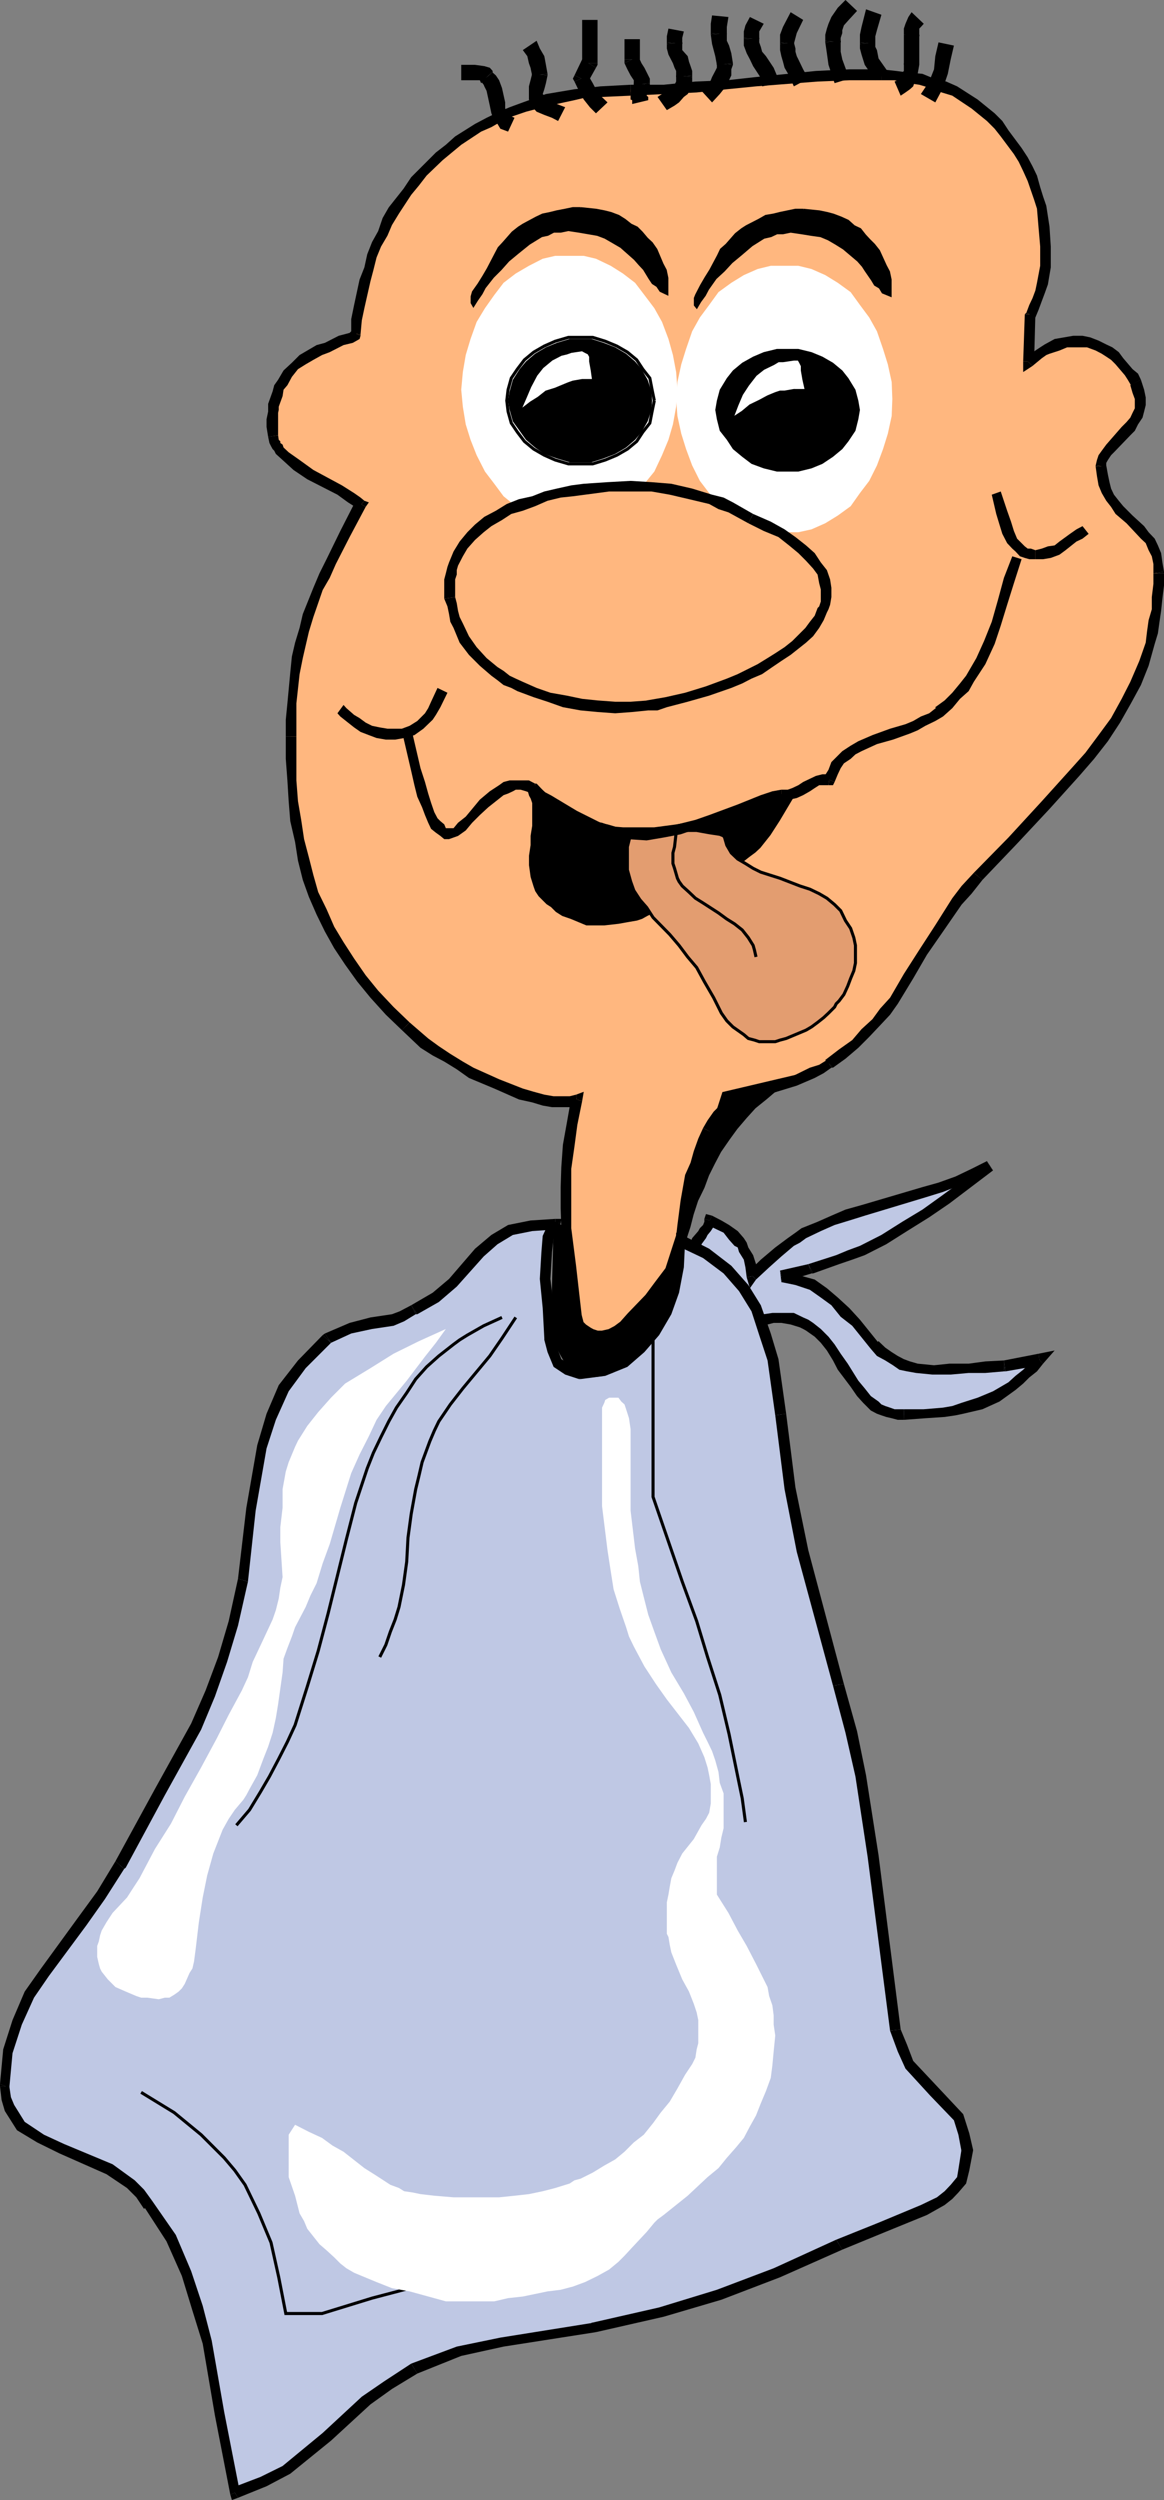 <svg xmlns="http://www.w3.org/2000/svg" width="362.902" height="778.801"><rect width="100%" height="100%" fill="#808080" stroke="none"/><path fill="#bfc8e4" d="m216.8 389 .403-1.398v-1l1.5-1.903.899-1.199.5-.898 1-1v-1.403l2.898 1.403 2.602 1.398 1.898 1.7 1.902 1.902 1 1.5.5.898 1.399 2.402 1 2.899.5 2.898 4-3.797 3.902-3.402 3.797-2.898 2.402-1.403 2.2-1.699 4.3-1.898 4.301-1.903 4.598-1.5 4.8-1.398 18.899-6 5.602-1.5 4.8-1.899 5-2.402 5.301-2.398-13.703 10.3-6.5 4.399-6.2 4.3-7 4.098-6.698 3.301-3.399 1.5-4 1.402-8.703 2.899-8.898 1.898 2.398.703 2.402.7L253 400.3l3.8 2.398 3.403 2.903 3.399 2.898 3.101 3.602 6.2 7.199 1.898 1.398 2.199 1.903 1.902 1.199 2.399 1 1.902 1 2.399.398 5.601.5H296l6-.5 5.203-.398H313l11.3-2.399-1.898 2.399-2.402 2.398-2 1.903-2.398 1.398-5 3.402L305.8 437l-5.5 2-2.899.402-2.902.5-6.5.5-6.2.5-1.898-.5h-1.5l-1.402-.5-1.7-.5-1.398-.402-1-1-2.402-1.898-1.898-2.7-2.399-2.402-3.601-5.2-1.899-3.198-1.5-2.801-1.902-2.399-2.399-2-2.402-1.902-1.2-.898-1.398-.5-2.902-1-3.398-.7h-2.399l-2.402.7-4 1-4.399 1.398-1.902 1-2.898.5-1.2-3.898L223 408l-2.898-5.8-1.399-2.798-1-3.601-.5-2.899-.402-3.902"/><path d="M215.3 388.602v-1.5l.5-1.403 1.903-2.199.5-.898 1-1 .399-1v-.903l2.898.903v1.5l-.898 1.398-1 1.2-.5 1-1.399 1.902v.5l-.5.898-2.902-.398"/><path d="m222 378.7 2.902 1.5 2.399 1.402L230 383.5l1.902 2.2.899 1.402.5 1.5 1.5 2.398.902 2.8.5 3.4-3.402.702-.399-3.101-.5-2.399-1.5-2.402-.402-1.398-1-.5-1.7-1.903-1.698-2.199-2.102-1-2.898-1.398 1.398-2.903"/><path d="m219.602 379.7.5-1.5 1.898.5-1.398 2.902 1.898-1-2.898-.903M233.3 396.2l3.903-3.798 4.5-3.8 3.899-2.903L248 384l1.902-1.398 5-2 4.301-1.903 4.399-1.898 5-1.399 19-5.601 5-1.399 5.3-1.902 5-2.398 4.801-2.403 1.5 2.903-4.8 2.398-5.602 2.402-4.801 1.899-5.5 1.699-18.898 5.7-4.801 1.5-4.598 1.402-4.3 1.898-4.602 2.2-1.899 1.402-1.902 1-3.898 3.3-3.801 3.399-4.098 3.8-2.402-2.402"/><path d="m232.8 397.902 1 3.399 1.903-2.7-2.402-2.402 2.902 1-3.402.703m76.801-33.3L296 374.902l-6.297 4.297-6.902 4.301-6.5 4.102-6.7 3.398-3.898 1.402-4.101 1.399-8.102 2.898-1.5-2.898 8.703-2.801 3.598-1.5 3.8-1.398 6.7-3.403 6.5-4.097 6.3-3.801 6-4.301 14.102-10.3 1.899 2.402"/><path d="m307.703 361.7 1.899 2.902-1.899-2.403 1.5 2.403-1.5-2.903M253 396.7l-1-2.9-8.797 2 .899 3.602L253 396.7"/><path d="M253.5 396.7h.5-1l-1-2.9 1.5 2.9m-9.398-.9 2.398.4 2.402 1 5.098 1.402 3.8 2.699 3.403 2.898 3.598 3.301 3.3 3.602 5.801 7.199-2.402 1.898-5.797-7.199-3.601-2.8-2.899-3.598-3.3-2.403-3.403-2.398-4.5-1.5-2.398-.5-2-.399.5-3.601"/><path d="m243.203 395.8.399 3.602.5-3.601v3.601l-.899-3.601m30.699 21.999 2.098 2 2 1.4 1.902 1.202 1.899 1 1.902.7 2.399.699 5.101.5 4.797-.5h6l5.203-.7 5.797-.3v3.398l-5.797.5H302l-5.598.5h-5.699l-5.101-.5-2.801-.5-2.399-.5-2-1.398-2.402-1.5-2.598-1.399-1.902-2.203 2.402-2.398"/><path d="m271.5 420.2 2.402-2.4v.5zm41.5 3.6.5 3.4 10.8-1.9-.5-3.6-10.8 2.1"/><path d="M313 427.2h.5l-.5-3.4zm0 0"/><path d="m325.203 424.8-1.902 2.4-2.399 1.902L319 431l-2.398 2-5 3.602L306.3 439l-6 1.402-2.399.5-3.402.5-6 .399-6.7.5V439h6.2l6-.5 2.902-.5 2.899-1 5-1.598 4.8-2 4.801-2.8 2.2-2 2.398-1.903 1.902-1.898 1.899-2.399 2.402 2.399"/><path d="m323.8 421.7 5-1-3.597 4.1-2.402-2.398 1.5 2.899-.5-3.602M281.8 442.3h-1.898l-1.902-.5-1.7-.398-1.5-.5-1.398-.5-1.902-1-2.398-2.402-1.899-2.098-2-2.902-4-5.3-1.5-2.9-1.902-3.1-1.899-2.4-1.902-1.898-2.7-1.902-.898-.5-1-.5-2.902-.898-2.898-.5V409h3.898l2.902 1.402 1.598.7 1.5 1 2.402 1.898 2.399 2.402 1.902 2.399 1.899 2.898 2.199 3.102 3.3 5.3 2 2.399 1.899 2.402 2.402 1.7.899.898 1.199.5 1.5.5 1.402.5h2.899v3.3m-38.199-30.198h-2.399l-1.902.5-4.098 1.398-4.3 1.402-2.403.5-2.598.5-.3-3.402 2.398-.398 2-.5 4.3-1.7 3.802-1L240.8 409h2.8v3.102"/><path d="m224 415.402-1-3.3-1.398-3.602-2.899-5.8-1.5-2.9-.902-3.6-1-3.298V389h2.902l.5 3.402.5 3.399.899 2.601 1.5 2.899 2.8 5.699 1.5 3.402 1.2 3.598-3.102 1.402"/><path d="M225.902 416.402h-1.5l-.402-1 3.102-1.402-1.5-1 .3 3.402M215.3 389v-.398l2.903.398Zm0 0"/><path fill="#ffb77f" d="M196.602 27.8h10.3l9.899-.398 9.8-1 9.102-1 18.7-1.902L264.8 23h10l4.601.5 3.801.5 3.899 1 3.601.902 3.797 1 2.902 1.399 6.2 4.101 5.601 4.297 1.899 1.903L313.5 41.5l4.102 5.5L319 49.402l1.402 2.899 1.5 2.898.899 3.602 1 2.898 1 2.903.902 6.398.5 5.8v2.9l-.5 3.1-.902 5.802-.5 2.398-1 2.402-.899 2.598-1 1.902-.5 14.7 2.899-2.403 1.402-1 1.5-.5 3.098-1.398 2.402-.5 2.399-.7H337l2.402.7 2.598.699 2 1.2 1.902 1 1.899 1.402 1.402 1.5 3.2 3.3.699 1.5 1.199 1.899.902 2.601.5 1.899v2l-.5 1.898-.402 1.903-1 1.699-1.399 1.398-1.199 1.903-6.3 6.3-.903 1.399-.5 1.5v4.5l.5 2.398.902 2.403 1.5 1.898.899 2 1.5 1.602 3.601 3.398 3.301 2.902 1.5 1.899 1.399 1.398 1 2.703.898 1.899.5 2.898V186l-.5 3.8-.5 3.4-.398 3.6-1 3.4-1.899 6.202-2.402 6.5-3.098 5.7-3.402 5.597-3.801 5.703-4.098 5.5-4.3 4.797L325.703 251l-10.101 10.8-10.801 11.302-3.598 3.898-2.8 3.8-5.301 8.4-5.102 7.402-4.797 7.699-4.8 7.5-2.403 3.3-3.098 3.399-2.902 3.602-3.297 2.898-4.101 3.3-3.801 2.9-2.899 1.402-2.402 1.699-5.5 2.398-10.797 3.403-5.3 1.398L230 343l-2.7.902-1.698 1.899-2.102 1.699-1.5 2.402-1.398 2.399-1.399 3.398-1.5 3.602-.902 3.3-1 3.899-1.399 7.402-1.699 7.7-.5 7.898-.5 7.7-1.402 14.902-1 6.699-1.399 7-.5 2.8-.5 1.5L206 431l-1 2.902-.5 1-.898 1.7-1.5 1.898-2.102 2.402-2.398 1.399-2 1.5-2.801 1.398-2.899 1-3.601.403-3.399.8-.5-7.5V432.5L181 419.3l-1.398-12.698-2-12.301-.899-11.7-.5-6.3v-6l.5-6.7.5-6.5.899-7.199L180 342.5l-2.398.5-2.102.402-2.898-.402-3.399-.5-2.8-.5-4.102-1.398-7.2-2.903-7.898-3.398-3.902-2.602-3.801-1.898-3.598-2.399L132.5 325l-6.5-5.598-4.797-4.8-4.3-4.801-4.102-5L109 299.5l-3.398-5-2.801-5.3-2.399-5.5-2.699-5.298-1.402-5.3-1.899-5.5-1-5.801-1-6-.902-6.2-.5-6.5-.5-6.699V224.2l.5-5.097 1-9.602.902-4.5 1-4.398.899-4.301 1.5-4.5 2.902-8.2 2.098-4.601 1.902-3.8 4.399-8.9 4.8-9.3-1-1-1.902-1-3.898-2.398L96.8 147.8l-4.398-2.8-3.3-3.2-1.7-1.398-.5-1L86 139v-1l-.5-.5-.5-1.898v-8.403l.5-1 1.203-3.797.2-1.402 1.199-1.7L90 116.403 92 114l2.402-1.898 2.399-1.5 2.402-1.403 2.598-1 4.3-2.097 3.399-1 .902-.5.5-.903.5-3.898.7-4.301L114 87.102l1-3.301 1-4.102 1.402-3.898 1.899-3.301 1.5-3.598 1.902-3.402 4.5-5.7 2-2.898 2.399-3.101L136.8 48.5l3.2-2.398 2.8-2.2 6.5-4.3 3.403-1.403 3.297-2 3.402-1.398 3.801-1.399 7.5-2.203 8.399-1.898 4.3-.5 3.801-.5 9.399-.5"/><path d="M196.602 26.402h10.3l9.899-1 9.8-.402 9.102-1 18.7-1.898 10.398-.5h10V25h-10l-9.899.402-19.199 1.5-9.101.899-9.399 1-20.601 1v-3.399"/><path d="m274.8 21.602 4.602.5 3.801.5 4.399.398 3.601 1.5 3.797.902 3.402 1.5L304.801 31l5.3 4.3 2.399 2.4 1.902 2.902 4.098 5.5L320.402 49l1.5 2.8 1.399 2.9 1 3.6.902 2.9 1 2.902 1 6.5.399 6.199v6.5l-.899 5.3-1 2.801-.902 2.399-1 2.699-1 2.402-2.801-1.5.902-2.402 1-2.098.899-2.402.5-2.398 1-5.301v-6L323.8 71l-.5-6-.899-2.8-2-5.798L319 53.301l-1.398-2.899-1.5-2.402L312 42.5l-1.898-2.398-2.399-2.403-4.8-3.898-6-4-3.301-1L290 27.402l-3.398-1-3.399-.5-4.3-.902H274.8v-3.398"/><path d="M322.8 97.902h-3.3l-.5 14.7h3.402l.399-14.7"/><path d="m320 97.402-.5.5h3.3v1l-2.8-1.5m-.5 14.2 3.3-2.403 1.5-1 1.403-.898 3.098-1.7 2.902-.5 2.899-.5h2.898l2.402.5 2.598 1 2.402 1.2 1.899.898 2 1.5 1.402 1.903 2.899 3.398 1.699 1.402.902 1.899-3.101 1.699-1-1.7-.899-1.398-2.902-3.402-1.399-1.398-1.5-1-1.402-.903-1.898-1-2.7-1h-6.199l-2.402 1-3.098 1-1 .403-1.402 1-2.899 2.398-2.402-2.398"/><path d="M319 112.602v3.3l2.902-1.902-2.402-2.398 2.902 1H319m36.703 5.698 1 3.102.5 2.399v2.398l-.5 2-.5 1.903-1.402 2.097-1 2-1.399 1.403-5.101 5.3-.899.899-1 1.5-.5.898v1.203l-3.3-.402.398-1.7.5-1.5 1-1.398 1.402-1.902 4.801-5.5 1.5-1.5 1.2-1.398.699-1.5.699-1.403v-2.898l-.7-1.899-.699-2.402 3.301-1.7"/><path d="m355.703 118.3-3.3 1.7h.199zM344.902 145l.5 2.8.5 2.4.5 2 .899 1.902 1.5 1.898 1.402 1.7 2.899 2.902 3.601 3.3 1.399 1.899 1.898 2 1 2.101 1 2.399.402 2.898.5 2.903-3.3.5v-2.903l-.5-2.398-1-1.899-.899-2.203-1.5-1.398-1.402-1.5-3.098-3.301-3.402-2.898-1.399-2.2-1.5-1.902-1.402-2.398-1-2.403-.5-2.898-.398-2.899 3.3-.402"/><path d="M341.602 145v.402l3.3-.402v.402l-3.3-.402m21.3 33.602v3.8l-.5 4.098-.402 3.8-.5 3.4-.5 3.6-1 3.302-1.898 6.8-2.399 6-3.101 5.7-3.399 6-3.8 5.8-4.301 5.5-4.602 5.297L327.203 252l-10.101 10.8-10.801 11.302-2.7-2.2 10.801-11 10.399-11.3 9.3-10.301 4.301-4.801 4.098-5.5 3.902-5.3 3.301-6 2.7-5.298 2.8-6.5 2-5.703.399-3.398.5-3.602 1-3.398V186l.5-4.098v-3.3h3.3"/><path d="M362.902 178.102v.5h-3.3zm-56.602 96-3.398 4.3-3.101 3.399-5.801 8.398-5 7.203-4.297 7.399-4.8 7.898-2.403 3.403-3.098 3.3L271 323l-3.398 3.402-4 3.399-3.899 2.8-2.402-2.402 4.3-3.297 4.102-2.902 2.899-3.398L272 317.5l2.402-3.3 3.098-3.4 4.3-7.398 4.802-7.5 5-7.703 5.3-8.398 2.899-3.801 3.8-4.098 2.7 2.2"/><path d="m303.602 271.902 2.699 2.2-2.7-2.2m-44.398 60.7-2.402 1.699-2.801 1.5-5.598 2.398-10.8 3.301-4.801 1.5-2.399 1.402-1.902 1-1.898 1.598-1.7 2-1.402 1.402-1.5 2.399-2.797-1.399 1.399-2.402 1.898-2.7 1.902-1.898 2.2-1.402 2.398-1.5 2.402-1.398 4.801-1.5L247 335.3l5.5-2.7 2.902-.902 2.399-1.5 1.402 2.403"/><path d="M259.703 332.602h-.5l-1.402-2.403h-.5l2.402 2.403M222 352.8l-1.398 3.4-1.399 3.6-1 3.302-1 3.398-1.402 7.902-1 7.2-1.2 7.898-.398 7.7-1.5 14.902-.902 7.199-1 6.898-1 2.903-.399 1.5-1 1.398-1 2.402-.902 1.7-.5 1.398-1.898 2.402-2.2 1.899-2.402 2-2.398 1.398-2.899 1.403-2.8 1L187 448.8l-4.098.199-.5-3.3 3.399-.5 3.601-.5 2.899-.9 2.402-1 1.899-1.398 1.898-2 2.203-1.902 1.399-2.098 1-1 .5-1.402.898-2.398.5-1.5.5-.903.902-2.898 1.5-6.5.899-6.7 1-15.402.5-7.199.902-7.898 1-7.7 1.399-7.902 1.699-3.8 1-3.598 1.402-3.903 1.5-3.297L222 352.8m-2.797-1.398 2.797 1.399-2.797-1.399"/><path d="M181 447.402v-7.5l-.5-6.902-.898-13.7-2-12.3-1.399-12.2L175 382.603l-.2-6.301v-6.5l.2-6.2.5-7 1.203-6.699 1.399-7.902 3.398 1-1.5 7.402-.898 6.7-1 7v18.5l1.5 11.699L181 406.6l1.402 12.2 1.5 13.699.5 7.402v7.5H181"/><path d="M182.902 449H181v-1.598h3.402l-2-1.703.5 3.301M180 343.902l-1.898 1h-6l-2.899-.5-3.3-1-4.102-.902-7.7-3.398-7.898-3.301-3.8-2.7-3.903-2.402-3.598-1.898-3.8-2.399-5.801-5.5 2.402-2.402 5.797 5 3.3 2.402 3.602 2.399 3.899 2.398 3.3 1.903 8 3.597 7.399 2.903 3.402 1 3.301.898 2.899.5h5l2-.5.398 2.902"/><path d="m181.5 343 .5-2.898-2.398.898.398 2.902-1.898-1.902 3.398 1m-56.2-22.098-5-4.8-4.8-5.301-4.098-5-3.8-5.301-3.399-5.098-2.902-5.203-2.598-5.297-2.402-5.5-1.899-5.3-1.5-6L92 262.3l-1.5-6.5-.5-6.2-.398-6.5-.5-6.699v-7h3.3v13.7l.5 6.5 1 5.8.899 6 1.5 5.7 1.402 5.5 1.5 5.3 2.598 5.297 2.402 5.5 2.899 4.801 3.3 5.102L114 303.8l3.902 4.8 4.801 5.098 5 4.801-2.402 2.402m-.001.001 2.403-2.402-2.402 2.402"/><path d="M89.102 229.402V224.2l.5-5.097.898-9.602.5-5 1-4.3 1.402-4.598 1-4.301 3.301-8.2 1.899-4.5 2.199-4.402 4.3-8.797 4.801-9.402 3.098 1.902-5 9.399-4.297 8.398-1.902 4.301-2.2 3.8-2.898 8.4-1.402 4.6-1 4.302-.899 3.898-1 5-1 9.102v10.3h-3.3"/><path d="m111.402 158.602-1-.903-1.902-1.199-3.297-2.398-9.402-4.801-4.301-2.899-3.398-3.101L86 141.402l-.5-1-.5-.5-.5-.902-.5-1-.398-1.898 3.101-.5.2 1.398.5.5v.5l.699.5.3.902 1.598 1.5 3.402 2.399 4.301 3.101 8.899 4.797 3.8 2.403 2 1.398 1.2 1-2.2 2.602"/><path d="m114 157.902 1-1.402-1.398-.5-2.2 2.602-.5-2.602 3.098 1.902m-30.398-21.8-.5-3.102v-2.398l.5-2.403v-2.398L85 121.902l.5-1.902 1.203-1.7 1.7-2.898L91 113l2.402-2.398 2.399-1.403 2.902-1.699 2.598-.7 4.3-2.198 3.399-.903.5-.5 2.902 1.403-.3 1L110 106.8l-2.898.699-4.301 2.2-2.399.902-2.699 1.5-2.402 1.398-2.399 1.5L91 117.402 89.602 120l-1.2 1.402-.3 2-1.2 3.297v1l-.199.903v7l-3.101.5"/><path d="M83.602 136.102v.5-.5l3.101-.5-3.101.5M109.5 103.7v-4.298l.902-4.402 1.7-7.898 1.5-3.801.898-4.102 1.5-3.797L117.902 72l1.399-4.098 1.902-3.3 4.598-5.801 2.402-3.602 7.7-7.699L139 45.102l2.902-2.602 6.2-3.898 3.601-1.903 3.899-1.898 3.3-1.399 4.098-1.5 7.203-2.601 8.899-1.5 3.8-.399 4.301-.5 9.399-.5v3.399l-8.899.398h-4.3l-4.301 1-7.899 1.703L164 34.801l-4.098 1.398-3.402 1.5-3.297 1.903L150 41l-6.2 4.102-2.898 2.398L138 49.902l-5 4.797-2.398 3.102-2.399 2.898-3.8 5.801-2.2 3.602-1.402 3.3-2 3.399-1.399 3.398-1 4-.902 3.403L113.602 96l-.801 3.8-.399 4.4-2.902-.5"/><path d="M112.402 104.602v-.403l-2.902-.5v-.5l2.902 1.403M312 153.102l2 6 1.203 3.398.899 2.902 1 2.399 2.398 2.398.902.703h1l1.399.5v2.797h-1.899l-1.402-.398-1.5-.5-1.398-1.5-1-.899L314 169.2l-1.5-2.898-.898-2.899-1-3.3-1.399-6 2.797-1"/><path d="m322.8 171.402 2-.5 1.903-.703 2.098-.297 1.5-1.203 3.3-2.398 2-1.399 1.899-1 1.902 2.399-1.902 1.5-1.898.898-3.399 2.703-1.902 1.399-2.7 1-2.398.398h-2.402v-2.797M143.8 20.2h4.302l2.898.402 1.703.5.899 1-3.602 3.8-.398-.902H143.8v-4.8"/><path d="m153.602 22.602 1 .898 1 1.5.898 2.402 1 4.5v1.899l.902 1.5v.5l2 .898-2 4.301-2.402-.898-.898-1.5-1-.903-.899-2.398-.5-2.399-1-4.601-.703-1.399-.2-.5-.8-1 3.602-2.8"/><path d="M153.602 22.102v.5l-3.602 2.8v.5l3.602-3.8M174 37.7l-1.898-1-2.399-.9-2.402-1-.899-1-1-1.398 4.301-2.601.5.398V31l1.399.2 2 1.202 2.601 1L174 37.7"/><path d="m165.402 31.902-.5-.902v-4.098l.5-1.902.5-2 4.801.5-.5 2.402-.5 1.899-.5 1.5.5.5v.398l-4.3 1.703"/><path d="M165.402 32.402v-.5l4.301-1.703v-.398l-4.3 2.601m.499-8.902-.5-2.398-.5-1.403-.5-2.199L163 15.602l4.3-2.903 1 2.403 1.403 2.398.5 2.7.5 2.8-4.8.5"/><path d="M170.703 23.5V23l-4.8.5V23l4.8.5M185.8 35.3l-1.898-1.898L182 31l-1.5-2.7-1.398-2.898 4.3-1.902 1.399 2.402 1 1.899 1.402 2 2.2 2.101-3.602 3.399"/><path d="m179.102 23.5 4.3 1.902 2.399-4.3L181.5 18.5l-2.398 5"/><path d="m179.102 25.402-.5-.902.5-1 4.3 1.902V23.5l-4.3 1.902M181.5 6.2h4.8v13.5h-4.8V6.2"/><path d="m185.8 21.102.5-.903v-.5h-4.8V18.5l4.3 2.602m11.302 11.3V31.2l-.5-.199v-1.2l5-1v1l.5.4v1l-5 1.202"/><path d="m196.602 28.8.5-1.398.5-1v-.5l.398-.5 4.602 1.5-.5.899-.5 1v1l-5-1"/><path d="M196.602 29.8v-1l5 1v-1l-5 1m1-3.398V25l-1-1.5-1-1.898-.899-1.903L199 17.5l1 2.2.902 1.402 1.7 3.398v1.402l-5 .5"/><path d="M202.602 26.902v-1l-5 .5.398-1 4.602 1.5M194.703 12.2h4.797v6.3h-4.797v-6.3"/><path d="M194.703 19.7v-1.2h4.797l-.5-1-4.297 2.2M205 30.2l2.902-1.9 1.399-1.398 1-.5.5-1V23.5l5 .5v1.902l-.5 1.899-.899 1.5-1.199.898-1.5 1.703-1.402 1-2.399 1.399L205 30.199"/><path d="M210.8 24v-1.898l-.5-1-.5-1.403L208.403 17l-.5-1.898v-1.403l4.801-.5v2.403l1.7 1.898.398 1.7.5 1.402.5 1.5V23.5l-5 .5"/><path d="M215.8 24v-.5l-5 .5v-.5l5 .5m-7.898-10.8v-1.9l.5-2.398 4.801.899-.5 2v1.898l-4.8-.5"/><path d="M207.902 13.7v-.5l4.801.5v-.5l-4.8.5m10.8 14.6 2.399-2.398.5-.902.398-1 1-1.898.5-1v-1.403l5 .5-.5 1.403V23.5l-1.398 2.902-1 1.399-1.2 1.5L222 31.902l-3.297-3.601"/><path d="m223.5 20.2-.5-2.7-.5-1.898-.5-1.903-.398-2.898 5-.5v2.398l.699 1.5.699 2.403.5 3.097-5 .5"/><path d="M228.5 20.2v-.5l-5 .5v-.5l5 .5m-6.898-9.9V7.403L222 4.801l5.102.5-.5 3.101v2.399l-5-.5"/><path d="M221.602 10.8v-.5l5 .5v-.5l-5 .5m16.5-3.398-1.399 2.399v2.398l-4.8-.398v-2l.5-1.899 1.398-2.601 4.3 2.101"/><path d="M236.703 11.8v1.4l.5 1.402.399 1.5L238.8 17.5l2.402 3.602 1 2.398.5 2.402-5.101 1V25l-.899-1.5-1.902-2.898-1-2.102-1-1.898-.899-2.403v-2l4.801-.398"/><path d="M231.902 11.8v.4l4.801-.4v.4l-4.8-.4M247.5 26.902 246 23.5l-1.398-2.398-.5-1.903-.5-1.699-.399-1.898v-1.903l4.297-.5.5 1.903v1l.402 1.398.5 1 1.5 3.102L252 24.5l-4.5 2.402"/><path d="M243.203 13.2v-2.4l.899-2.398 2.398-4.601 3.902 2.398-2 4.102-.402 1.5-.5 1.898-4.297-.5"/><path d="M243.203 13.7v-.5l4.297.5v-.5l-4.297.5m17 12.202-1.902-5.703-.5-3.597-.5-3.403 4.8-.5v3.403l.5 2.398 2.2 6-4.598 1.402"/><path d="M257.3 12.7v-1.9l.5-1.898.5-1.5.903-2.101 2-2.899L263.602 0l3.601 3.402L264.801 6l-1.7 1.902-.5 1.5v.899l-.5 1.5v1.398l-4.8-.5"/><path d="M257.3 13.2v-.5l4.802.5v-.5l-4.801.5M274.8 4.602l-1.398 4.8-.5 1.899v2.398l-4.8-.5v-2.398l.5-2.399 1.398-5.5 4.8 1.7"/><path d="M272.902 13.2v1.402l.5 1 .5 2.597L277 22.602 272.902 25l-3.3-4.8-1-3.2-.5-1.898v-1.403l4.8-.5"/><path d="M268.102 13.2v.5l4.8-.5v.5l-4.8-.5m10.8 12.202 1-.402.5-.5.399-.5.5-.5v-.898l.5-.5v-2.403l4.8.5-.5 2.801v1.5l-.898.902-.5 1.5-1 .899-1.402 1-1.5 1-1.899-4.399"/><path d="M281.8 20.2v-9.4h4.802v9.4H281.8"/><path d="M286.602 20.2v-1 1H281.8v-.5l4.8.5m-4.8-9.4V8.903l.5-1.5.903-2.101 1-1.5 3.797 3.6-.898 1-.5.5v2.399l-4.801-.5"/><path d="m281.8 10.8 4.802.5v-.5zm5.302 18.5 2.601-3.898 1.5-3.8.399-4.102 1-4.3 4.8 1-1 4.3-.902 4.5-1.5 4.402-2.398 4.5-4.5-2.601m-180 190.301.898 1 2.402 2.097 1.7 1 1.898 1.403 2 1 2.402.5 2.399.398h4.5l2.402-.898 2.399-1.5 2.398-2.403 1-1.597.902-2 2-4.301 3.098 1.5-2.2 4.5-1.398 2.398-1 1.5L132 227l-2.797 2-3.203.902-2.797.5h-2.902l-2.899-.5L115 229l-2.598-1-2-1.398-1.902-1.5-2.398-1.903-.899-1 1.899-2.597"/><path fill="#bfc8e4" d="m173.102 381.102-1 2.398-.899 2.2-.5 2.402V390l-.5 1.902v6.7l1 8.898.399 4.602.5 4.8v1.899l.5 1.898.5 1.903.898 1.5 1.5 1.699 1.703.898 1.899 1h5.699l1.5-.5 2.101-.5 3.399-.898 2.902-1.7 2.899-1.699 2.398-2.601.902-1 1.7-1.399L204.5 415l1.902-3.398 1.5-3.102 1.399-3.398 1-3.301 1.402-7.5.5-3.801v-3.898l4.598 2 3.3 1.898 3.399 2.402 3.602 2.399 2.398 3.101 2.402 2.899 2.399 2.898 1.402 3.801 1.899 3.602 1.199 3.8 1.5 3.899.902 4.101 1.5 8.598.899 8.902 1.5 11.7 1.398 10.8 1.902 9.598 2 9.902L253 492.7l2.402 9.903 6.2 22 4.101 14.699L268.602 553 271 565.7l1.402 12.702L276 603.801l1.5 13.699 1.902 15.102 1 2.398.899 3.2 1 2.402 1.402 2.398 1.899 1.902 2 1.899 4 4.601 3.898 3.797 1.402 1.903 1.899 2.398 1 2.402 1 2.7L302 667v6.2l-.797 2.202-.402 1.399-1 2.398-1.899 2.403L296 683.5l-1 1-1.398.902-2.399 1.5L288 689l-6.2 2.402-6.5 2.399-7.198 2.398-6.5 2.903-10.301 5.097-9.098 3.801-8.902 3.402-8.899 3.297-8.601 3.102-9.399 2.398-10.3 2.403L185.3 725l-7.7 1.5-7.398 1.2-13.703 1.902L150 731l-6.7 1.5-6.898 2.402-3.402 1.399-3.398 1.5-4.301 2.601-4.098 2.399-6.703 5.3-6.5 5.5-5.7 5.301-6 5.297-6.698 5L86 771.102 82.102 773l-4.301 2-4.598 2.102-1.402-6.903-1.399-6.5-2-11.5-1.902-11.797-1.898-10.8-1.399-5.5L62 718.8l-2-5.5-1.898-5.3-2.399-5.3-2.402-5.5-1.399-2.4-2.199-2.898-3.3-5.5-1-1.902L44 683l-1.5-1.398-1.398-1-3.399-2.403-3.601-2.398-3.301-1.602-3.899-2-7.402-2.797-3.398-1.5L12.8 666l-3.2-1.398-2.8-2.7-1-.902-1-1.5-1.899-2.898-.5-1.403L2 653.801v-2l-.5-1.899.5-5.5.402-2.902v-2.398l1.5-4.5 1.399-4.801 1.5-3.899 2.402-4.101L11.602 618l2.601-3.8 5.797-8 6-7.9 2.8-3.8 2.903-4.3 2.899-4.598 3.101-4.801 12.5-22.602L53.301 553l2.402-5.098L61 537.801 65.602 528l1.898-5.5 1.902-5.3 1.899-5.798 1.5-6 1.402-6.203 1.7-7L77.3 481l1-10.8 1.402-9.9 1-4.8.899-4.8 1.5-5 1.398-4.298L86.703 437l1.7-4 3.097-4.398 2.902-3.801 3.801-4.102 4.598-3.797 1.402-1 1.399-.902 3.398-1.5 3.102-.5 3.398-.898 3.3-.5 3.403-.5 3.598-.903 3.8-2.199 3.399-1.898 2.902-1.903 3.098-2.398 2.402-2.399L150 390l2.203-1.898 2.399-1.5 1.898-1.903 2.902-1.199 2.899-1.398 3.101-.5 3.801-.5h3.899"/><path d="m174.8 381.102-2.198 4.597-.5 4.301-.5 8.402 1 8.598.5 9.902h-3.399l-.5-9.402-.902-9.098.5-8.402.402-5 2-4.398 3.598.5m-1.699 35.8L174 420.7l1 2.703 3.102 1.899 2.898.898-.5 3.403-4.297-1.403-3.601-2.398-1.899-4.602-1-3.797 3.399-.5m-3.399-.001v.5l3.399-.5zM181 426.2l7.402-.9 5.301-2.698 4.797-3.801 4.602-5.301 3.3-6 2.399-6.2 1.5-7.5.5-7.198h2.8l-.398 8.199-1.5 7.898-2.402 6.703-3.801 6.5-4.598 5.297-5.3 4.602-6.899 2.8-7.703 1V426.2"/><path d="M180.5 429.602h.5v-3.403zM213.203 385l7.899 4 6.898 5.3 5.3 6 3.903 6.302 3.098 8.8 2.402 8 2.399 17-3.399.5-2.402-17.101-2.598-7.899-2.402-7.402-3.899-6.3-4.8-5.5-6.399-4.798-8-3.8 2-3.102"/><path d="M210.8 386.602V384l2.403 1-2 3.102 2.399-1.5H210.8m34.302 53.8 2.898 23 4 19.5 11.102 41.7-3.399.5-11.3-41.7-3.801-19.5-2.899-23 3.399-.5m0 0-3.399.5 3.399-.5"/><path d="m263.102 524.602 4.101 14.699L270 553l3.902 24.902 6.899 54.297-3.301.403-7-54.2-3.797-25-3.101-13.601-3.899-14.7 3.399-.5m0 .001-3.399.5 3.399-.5"/><path d="m280.8 632.2 2 4.8 1.903 5 7.899 8.402 7.699 8.2 1.902 6 1.2 5.199-3.602.5-1-5.301-1.399-4.5-7.402-7.7-7.7-8.398-2.398-5.3-2.402-6.5 3.3-.403m-3.3.403 3.3-.403-3.3.403"/><path d="m303.402 669.8-1.199 6.302-1 4.097-2.402 2.801-1.899 2-2.402 1.902L289 690l-13 5.3-13.398 5.5-1.899-3.1 13.2-5.298 13.199-5.5 5-2.402 2.398-1.898 1.902-2 2-2.403.399-2.398 1-6.399 3.601.399"/><path d="m303.402 669.8-3.601-.398v.899zm-40.8 31-19.399 8.602-18.3 7-18 5.297L185.8 726.5l-1.399-2.898L205.5 718.8l18-5.5 17.703-6.7 19.5-8.902 1.899 3.102m-1.899-3.1 1.899 3.1-1.899-3.1"/><path d="M185.8 726.5 157 731l-13.2 2.902-13.698 5.5-1.899-3.101 14.2-5.301L156 728.2l28.8-4.598 1 2.898"/><path d="m185.8 726.5-1-2.898h-.398zm-55.698 12.902-7.899 4.797L115.5 749l-12.297 11.3L90.5 770.603l-7.398 3.898-8.899 3.602L72.301 775l8.902-3.398 6.899-3.403 12.5-10.297 12.199-11.3 7-4.801 8.402-5.5 1.899 3.101"/><path d="m128.203 736.3 1.899 3.102-1.899-3.101M71.8 777.102l-4.8-24.7-3.797-22.3L60 719.8 56.703 709l-4.8-10.8-7-10.798 2.398-2 7.5 10.797 4.8 11.301 3.602 10.8L66 729.103l3.902 22.3 4.801 24.5-2.902 1.2"/><path d="m74.203 778.102-1.902.699-.5-1.7 2.902-1.199-2.402-.902 1.902 3.102m-29.301-90L42.5 684.5l-2.898-2.898-6.399-4.301-14.703-6.5-6.898-3.399-6.301-3.8-3.801-6-1-3.403-.5-4.297h2.902l.5 3.399 1 2.398L7.703 661l6 4L20 667.902l15.102 6.297 6.898 5 2.902 2.903 2.399 3.3-2.399 2.7"/><path d="m47.3 685.402-2.398 2.7v-.7zM0 649.2l1-10.798 2.902-9.101 3.801-8.899 5.098-7.203 11.5-15.797 6-8.203L36 579.801l2.703 2.398-6 9.403-5.8 8.199-11.7 15.8-4.601 6.7-3.801 8.398-2.899 8.903-1 10.8L0 649.2"/><path d="M0 649.902v-.703l2.902 1.203v-.5H0M36 579.8l12.3-22.5 11.302-20.398 4.5-10.3L68 516.199 71.3 505l2.903-13.2 3.098.9-3.098 13.702-3.402 11.297L67 528.5l-4.297 10.3-11.3 20.4-12.2 22.6-3.203-2m2.703 2.4.5-.4-3.203-2zm0 0"/><path d="m74.203 491.8 2.598-22.1 3.402-19.5 2.899-9.798 3.8-8.902 6-7.7 7.7-7.898 2.601 2.399-7.902 7.898L90 433.402l-4 8.899-2.898 8.898-3.399 19.403-2.402 22.097-3.098-.898"/><path d="m77.3 492.7-3.097-.9 3.098.9m23.999-77.298 7.7-3.3 6.5-1.7 6.703-1 2.399-.902 3.601-1.898 1.399 2.8-3.602 2.2-3.297 1.398-6.703 1-6.5 1.402-6.297 2.899-1.902-2.899"/><path d="m100.602 415.902.699-.5 1.902 2.899zm27.601-9.3 6.7-3.903 5.097-4.297 8.102-9.402 5.101-4.3 5.2-3.098 7-1.403 7.699-.5V383l-7.2.5-6 1.2-4.8 2.902-4.301 3.8-8.399 9.399-5.601 4.8-6.7 3.801-1.898-2.8"/><path d="M129.602 409.402h.5l-1.899-2.8zm43.5-29.702H175l-.2 1.402-3.597-.5 1.899 2.398v-3.3"/><path fill="none" stroke="#000" stroke-miterlimit="10" stroke-width=".952" d="M156.5 410.402 150.8 413l-5.097 2.902-2.402 1.5-1.899 1.399-4.601 3.601-3.801 3.399-3.398 3.8-2.801 4.301-3.2 4.598-2.398 4.3-2.402 4.802-2.399 5-1.902 4.8-3.598 10.797L108 479.5l-5.7 23.102-3.097 11.699-3.402 11.101-3.801 12-2.398 5.2-2.7 5.3-2.902 5.5-2.797 4.797-3.402 5.602-4.098 4.8m129.899-151.699v49.399l9.101 26.398 4.5 12.301 3.399 11.2 3.8 11.8 2.899 12.2L230 553.401l1.402 6.797 1 7.403"/><path fill="none" stroke="#000" stroke-miterlimit="10" stroke-width=".952" d="m160.8 410.402-4.3 6.5-3.797 5.5-8.402 10.098-3.899 5-3.601 5.3-1.399 2.9L134 449l-2.398 6.5-1 4.3-1 4.102-1.399 7.7-1 7.398-.402 7.5-1 7.2-1.399 6.902-1.199 3.898-1.5 3.8-1.402 4.102-1.899 3.797"/><path stroke="#000" stroke-miterlimit="10" stroke-width=".952" d="m207.902 395.3-3.402 4.5-2.898 3.9-5.5 5.702-2.399 2.7-1.902 1.398-1.899 1-2.199.5h-1.402l-1.5-.5-.899-.5-1.5-1-.902-.898-.5-1.903-1.398-3.597-1-4.403-1-4.297-.899-8.902-.5-3.3L175 383v-.898l-1-.5-.398-.5h-.5l-1 36.699 1 1 .898 1 1 1.898 1.203 2.102 1 2 2.399 2.398.398.403h4.402l3.301-.403 3.098-1 2.402-1.398 2.399-2 2.398-2.102 2-1.898 1.602-2.399 2-2.902 1.398-2.898 2.402-7 2.399-6.7 2.402-7.902 2.598-7.898 1-3.903 1.402-4.297 2-4.101 1.399-3.801 1.898-3.8 1.902-3.598 2.7-3.903 2.398-3.297 2.902-3.402 2.801-3.098 3.598-2.902 3.402-2.898 4.297-2.403 4.602-2.097-25.5 6-17.7 54.699"/><path fill="none" stroke="#000" stroke-miterlimit="10" stroke-width=".952" d="m44 651.8 10.3 6.302L62.704 665l7.2 7.2 3.3 3.902 3.2 4.5 4.3 8.898 3.797 9.102 2.402 10.8 2.2 11.297h11.3L116 715.902l15.602-4.101"/><path fill="#fff" d="m211.203 121.402-.402-5.5-1-5.3-1.399-5-2-5.301L204 96l-3.098-4.098-2.902-3.8-3.797-2.903-3.8-2.398-4.602-2.2L182 79.7h-8.898l-3.899.903-4.3 2.199-4.102 2.398L157 88.102l-2.898 3.8L151.203 96l-2.601 4.3-1.899 5.302-1.5 5-.902 5.3-.5 5.5.5 5.297.902 5.5 1.5 4.801 1.899 4.8 2.601 5.102 2.899 3.797 2.898 3.903 3.8 3.097 4.102 2.403 4.301 1.898 3.899 1H182l3.8-1 4.602-1.898 3.801-2.403 3.797-3.097 2.902-3.903 3.098-3.797 2.402-5.101 2-4.801 1.399-4.8 1-5.5.402-5.298"/><path fill="#fff" d="M278.203 124.3 278 119l-1.2-5.5-1.5-4.8-1.898-5.5L271 98.901 268.102 95l-2.899-4-4-2.898-3.902-2.403L253 83.801l-4.098-1h-8.601l-4.098 1-4.3 1.898L228 88.102 224 91l-2.898 4-2.899 3.902-2.402 4.297-1.899 5.5-1.5 4.801-1.199 5.5-.402 5.3.402 5.302 1.2 5.5 1.5 4.8L215.8 145l2.402 4.8 2.899 3.802 2.898 4.097 4 2.903 3.902 2.398 4.301 1.902 4.098.899h8.601l4.098-.899 4.3-1.902 3.903-2.398 4-2.903 2.899-4.097L271 149.8l2.402-4.801 1.899-5.098 1.5-4.8 1.199-5.5.203-5.301"/><path fill="#ffb77f" d="m234.3 161.5-6.3-3.598-3.598-1.402-2.8-1-6.301-1.898-6-1-6.2-.903h-13.199l-7.5.5-4.3.903-4.102.5-3.797 1-3.8 1.398-4.102 1-3.399 1.602-3.3 2-3.399 1.898-2.902 2.402-2.598 1.899-1.902 3.101-2 2.899-1.399 2.898-.5 1.403-.5 1.5V186l.5 2.402 1 4.797.899 2.203 2 3.797 2.8 3.403 3.2 3.3 3.3 3.098 1.899 1.5 2 1.402 1.902 1 2.399.899 4.5 2 4.402 1.398 5 1.403 5.297.5 4.8 1.199h10.302l5.5-.7 2.898-.5 2.902-.5 6.5-1.402 6.2-1.898 6.699-2.399 3.101-1.5 3.399-1.402 2.902-1.398 3.098-2.2 2.902-1.902 2.899-1.5 2.398-1.898 1.902-1.903 2.598-2.398 1.5-1.899 1.402-2.703 1-1.898.399-.899.5-1.5.5-2.402v-1.898l-.5-2.602-.899-2.398-1.5-2.403-1.902-2.398-2.598-2.399L247 168.7l-3.398-2.398-4.301-2.399-5-2.402"/><path d="m233.3 163-6.198-3.398-3.102-1-2.898-1.602-6.301-1.5-6-1.398-5.7-1h-13.199l-7.5 1-.402-3.403 7.402-.5 7.2-.398 6.5.398 6.199.5 6.5 1.5 6.199 1.903 3.602.898 2.898 1.5 6.3 3.602-1.5 2.898m-50.898-8.898-3.8.5-3.801.398-4.098 1-3.902 1.7-3.801 1.402-3.598 1L156.5 162l-3.297 1.902-2.402 1.899-2.7 2.398-2.398 2.703-1.402 2.399-1.5 2.898-.399 1.403V179l-.5 1.5v5.5l-3.402.5v-6l.5-1.898.5-2 .5-1.403 1.402-3.398 1.899-3.102 2.402-2.898 2.399-2.399L151 161l3.602-1.898L158 157l3.8-1.5 4.102-.898 3.801-1.5 3.899-.903 4.5-1 3.898-.5.402 3.403"/><path d="m182 150.7.402 3.402-.402-3.403M141.902 186l.5 1.902.399 2.399.5 1.898 1 2 1.902 4 2.399 3.403 3.101 3.398 3.399 2.8L157 209l1.902 1.5 1.899.902 2.199 1 4.3 1.899 4.302 1.5 5.101.898 4.797 1 4.8.5 5.5.403h4.802l5.5-.403v3.102l-5 .5-5.301.398-5.5-.398-5.301-.5-5.5-1-4.797-1.7-4.3-1.402-5.102-1.898-1.899-1-2.402-.899-1.898-1.5-1.899-1.402-3.601-3.098-3.399-3.402-2.902-3.8-1.899-4.598-1-1.903-.402-2.398-.5-2.399-1-2.402 3.402-.5m-3.402.5 3.402-.5-3.402.5"/><path d="m201.602 218.2 2.898-.5 2.902-.5 6.2-1.4 6.5-2 6.5-2.398L230 210l2.8-1.398 3.403-1.7 3.098-1.902 2.402-1.5 2.899-1.898 2.398-1.903 1.902-1.898 2.2-2.2 1.398-1.902 1.5-1.898.902-2.399.5-.5.5-1.5v-3.8l-.5-1.903-.5-2.699-1.402-1.898-2.2-2.403-2.398-2.398-2.902-2.399-3.297-2.601-4.601-1.899L233.3 163l1.5-2.898 5.5 2.398 4.3 2.402 3.399 2.399 3.3 2.601 2.7 2.399 1.902 2.898 1.899 2.403 1 2.898.402 2.602V186l-.402 2.402-.5 1.399-.5 1-1 2.398-1.399 2.403-1.902 2.597-2.2 2-2.398 1.903L246.5 204l-2.898 1.902-2.801 1.899-3.2 2.199-3.3 1.402-2.899 1.5-3.402 1.399-6.898 2.398-6.7 1.903-6.5 1.699-2.902 1h-2.898l-.5-3.102"/><path d="m202.102 221.3-.5-3.1h.5zm32.698-61.198L233.3 163l1.5-2.898M203.3 124.8l-.198-2.898-1.2-3.601L200 115l-2-2.398-2.797-2.403-3.402-2-3.598-1.398-3.8-1.2h-6.801l-4 1.2-3.399 1.398-3.402 2-2.801 2.403-2 2.398-2.098 3.3-1 3.602-.5 2.899.5 2.898 1 3.602 2.098 2.898 2 2.801 2.8 2.402 2.903 2 3.899 1.399 4 1.199h6.8l3.801-1.2 3.598-1.398 3.402-2L198 137l2-2.398 1.902-3.301 1.2-3.602.199-2.898"/><path fill="none" stroke="#000" stroke-miterlimit="10" stroke-width=".952" d="m204 124.8-.7-3.398-.698-3.601-2.2-2.801-1.902-2.898-2.898-2.403-3.301-1.898-3.598-1.5-3.902-1.2h-7.598l-4.101 1.2-3.399 1.5-3.3 1.898-2.903 2.403-2.2 2.898-1.898 2.8-1 3.602-.402 3.399.402 3.398 1 3.602 1.899 2.8 2.199 2.899 2.902 2.402 3.301 1.899 3.399 1.5 4.101 1.199h7.598l3.902-1.2 3.598-1.5 3.3-1.898 2.899-2.402 1.902-2.898 2.2-2.801.699-3.602.699-3.398"/><path d="m268.102 127.7-.5-2.9-.899-3.398-2.203-3.601-1.898-2.399-2.899-2.402-3.3-1.898-3.403-1.403-4.098-1h-6.699l-4.101 1-3.301 1.403-3.399 1.898-2.902 2.402-1.898 2.399-2.2 3.601-.902 3.399-.5 2.898.5 2.903.902 3.597 2.2 2.801 1.898 2.902 2.902 2.399 2.899 2.199 3.8 1.402 4.102 1h6.7l4.097-1 3.402-1.402 3.301-2.2 2.899-2.398 1.898-2.402 2.203-3.3.899-3.598.5-2.903"/><path stroke="#000" stroke-miterlimit="10" stroke-width=".952" d="m163 244.102 1 .898.902 1 .5 1.7.5.902.5 1.5v7.199l-.5 3.101v2.899l-.5 3.3v2.899l.5 3.602.899 2.898.5 1.402 1 1.5 2.402 2.399 1.399.898 1.5 1.5 1.898 1.203 2.602.899 4.8 2h5.5l4.399-.5 2.8-.5 2.899-.5 1.5-.5 1.602-.899 1-.5.5-1.203.5-1.398.398-1.5.5-.5v-.399h.5l1.402-.5h2.899l1.5-1 2.8-2.402 3.602-2.898 1.5-.903h3.797l3.102-.699 1.699-1 2.199-1 1.902-.898 1.899-1.5 1.902-1.403 1.5-1.398 3.098-3.899 2.902-4.5L248 246.5l-6.797 2.102-6.402 2.398-12.301 3.402-5.7 1.899-6 1-6.8.898h-9.797l-2.402-.199-2.399-.7-2.199-.5-3.8-1.898-3.801-1.902-8-4.8-1.899-1-1.902-1.7-2.399-.898-2.402-.5"/><path fill="#e39d70" stroke="#000" stroke-miterlimit="10" stroke-width=".952" d="m196.602 259.902-.5 1.899-.5 2V271l1 3.602 1 2.8 1.898 2.899 2.102 2.398 2 3.102 5.199 5.3 2.902 3.399 2.7 3.602 2.8 3.3 2.399 4.399 2.898 5 2.402 4.8 1.7 2.399 1.898 1.902 3.402 2.399 1.399 1.199 1.902.5 1.5.5h5l1.5-.5 1.899-.5 6.199-2.598 1.699-1 1.902-1.402 1.899-1.5 1.5-1.398 1.902-1.903.5-1 .899-.898 1.5-2 1.199-2.602.902-2.398 1-2.399.5-2.402v-5.5l-.5-2.398-1-2.903-1.601-2.398-1.5-3.102-1.899-1.898-2.402-2-2.399-1.399L252.5 277l-3.098-1-6.199-2.398-6-1.903-2.402-1.199-2.399-1.5-2.402-1.398-2-1.903-1.398-2.398-.7-2.399-.3-.5-1.2-.5-3.3-.5-3.899-.703h-5l-9.601.703-4.102.5h-1.898"/><path fill="none" stroke="#000" stroke-miterlimit="10" stroke-width=".952" d="m210.8 259.402-.5 4.399-.5 1.898V269l.5 1.5.903 3.102.5 1 1 1.398 2.098 1.902 2 1.899 2.402 1.5 4.797 3.101 2.602 1.899 2.398 1.5 2.402 1.898 1.899 2.403 1.5 2.398.402 1.402.5 2.2"/><path d="m128.703 229 2.399 10.3 1.398 4.302 1 3.597.902 2.903 1 2.898 1 1.902.899.899 1.199 1L139 258h2.402l1.399-1.7 2.402-1.898 2-2.402 2.399-2.898 3.101-2.602 2.899-1.898 1.398-1 1.902-.5h6l1.899 1-.899 3.097L164 246.5l-1.7-.5h-1.5l-.898.5-1.5.7-1.402.5-2.398 1.902-2.399 1.898-2.601 2.402-2.399 2.399-2 2.398-2.402 1.703-1.399.5-1.402.5h-1.5l-1.2-1-1.398-1-1.5-1.203-.902-1.898-1-2.399-.898-2.402-1.5-3.3-.899-3.598-1-4.403-2.402-10.297 2.902-.902"/><path d="m167.3 244.102 2.903 3.097 2.899 2.403 3.101 1.898 2.899 1.5 2.898 1.402 2.8 1.399 2.903.5 2.7 1 2.8.699 2.399.2h6l4.8-.2 4.801-1.2 5.598-1.398 4.3-1.5 8.899-3.3 7.203-2.903 3.598-1.199 2.8-.5v3.602l-2.398.5-3.101.5-7.2 2.8-8.402 3.399-5.297 1.398-5 1.703-5.3 1-5.301.899-6-.399H192.8l-3.399-1-2.402-.5-3.598-1.203L180.5 258l-2.898-2.2-2.801-1.398-3.598-2.402-2.902-2.398-2.899-3.102 1.899-2.398"/><path d="M166.8 244.102h.5l-1.898 2.398.5.7.899-3.098M243.602 246h2l1.398-.5 1.902-.898 1.5-1 2.098-1 1.902-.903 2-.5h2.399l-.5 3.403h-2.899L254 245.5l-1.5 1-2.098 1.2-2 .902-2.402.5-2.398.5V246"/><path d="m256.8 242.2 1.5-2.4.903-2.398 2-2 1.399-1.402 2.601-1.7 2.399-1.398L272 229l5.5-2 4.8-1.398 2.403-1 2.399-1.403 2.601-1 2.399-1.898 1.898 2.898-2.398 1.403-3.102 1.5-2.398 1.398-2.399 1-5.3 1.902-5 1.399-4.801 2.199-1.899 1-1.5 1.402-2.101 1.399-1 1.5-.899 1.898-1 2.403-3.402-1.403"/><path d="M258.3 244.602h1.403l.5-1-3.402-1.403 2-1-.5 3.403m33.301-24.302 2.898-2.1 2.402-2.4 2.399-2.898 1.902-2.402 3.2-5.5 2.398-5.3 2.402-6 1.899-6.7 1.898-7 2.602-6.7 2.898.9-2.398 7.5-2.102 6.702-2 6.5-1.898 5.7-2.899 6.3-3.601 5.5-1.602 2.899-2.7 2.398-2.398 2.903-2.902 2.597-2.398-2.898"/><path d="m294 223.2-2.398-2.9h.5zm0 0"/><path fill="#fff" stroke="#000" stroke-miterlimit="10" stroke-width=".454" d="m162.3 127.7 1.7-3.9 1.402-3.3 1.899-3.598 1.902-2.402 2.899-2.398 2.898-1.5 1.703-.403 1.399-.5 3.398-.5.902.5 1 .5.5.903v1.5l.5 2.8.399 2.899H181.5l-2.898.5-1.399.5-1.703.699-2.398 1-2.899.902-2.402 1.899-2.399 1.5-3.101 2.398m66.199 2.403 1.5-3.903 1.402-3.297 1.899-2.902 2.402-3.098 2.399-1.902 3.101-1.5 1.5-.898h1.399l3.398-.5h1.402l.5.898.5 1v1.402l.5 2.899.7 3.101H247.5l-2.898.5h-1.399l-1.5.5-2.402 1-2.598 1.399-2.902 1.398-2.399 2-2.902 1.903"/><path stroke="#000" stroke-miterlimit="10" stroke-width=".952" d="m181 65 4.8.5 2.602.5 2 .5 2.399.902 1.902 1.2 1.899 1.5L198.5 71l1.5 1.5 1.602 1.902 1.5 1.399 1.398 2 1.902 4.5 1 1.898.5 2.403v4.8L206 90.5l-1-1.5-1.398-.898-1-1.5-1.7-2.801-1.402-1.5-1.5-1.7-4.297-3.8-2.402-1.399-2.598-1.5-2.402-.902-2.899-.5-2.902-.5-3.297-.5-2.402.5h-2.2l-1.898 1-1.902.402-3.899 2.399-3.601 2.898-2.899 2.403L156 83.8l-2.398 2.398L151 89.5l-1 1.902-1.398 2-1 1.598-.399-.7v-1.898l.399-1.402 1.699-2.398 1.5-2.403 1.402-2.398 2.399-4.602 1-1.898L157 75.8l2.902-3.301 1.899-1.5 1.402-.898 4.098-2.2 1.902-.902 2.399-.5 2-.5 2.601-.5 2.399-.5H181m69.402.501 5 .5 2.399.5 1.902.5 2.399.902 2.199 1 1.902 1.7 1.899.898 1.5 1.902 1.398 1.5 1.402 1.399 1.5 1.898L276 82.801l1 1.898.5 2.403v4.8L275.3 91l-.898-1.5-1.5-.898-.902-1.5-2-2.903-.898-1.398-1.5-1.7-4.5-3.8-2.399-1.5-2.402-1.399-2.399-1L253 73l-3.098-.5-3.402-.5-2.398.5h-1.899l-1.902.902-2.2.5-3.8 2.399-3.399 2.898L228 81.602l-2.398 2.597L223 86.602 220.602 90l-1 1.902-1.399 1.899-1 1.699-.402-.5v-2.098l.402-1 1.5-2.902 1.399-2.398 1.5-2.403L224 79.7l.902-1.898 1.7-1.5L229.5 73l1.902-1.5 1.399-.898 3.902-2 2.098-1.2 2.402-.402 2-.5 4.797-1h2.402"/><path fill="#fff" d="M187.703 444.2v25l1.7 13.702 1 6.5.898 5.7 1.902 6 2 5.8.899 2.899 1.5 3.101 3.3 6.2 3.598 5.5 3.402 4.8 6.899 8.899 2.902 4.8 1.899 4.301 1 3.2.5 2.398.5 2.8v6l-.5 2.9-1 1.902-1.399 2-2.402 4.3-3.598 4.5-1.5 2.899-.902 2.398-1 2.403-.5 2.699-.399 2.398-.5 2.403v9.8l.5 1 .399 2.399.5 2.398 1.5 3.801 1.902 4.602 2.098 3.8 1.5 3.797.902 2.703.5 2.399v7.199l-.5 1.902-.402 2.598-1 2-2.2 3.3-2.398 4.302-2.402 4.097-2.801 3.403-2.398 3.3-2.899 3.598-3.101 2.402-2.899 2.899-2.902 2.398-3.399 1.903-3.601 2.199-3.801 1.898-1.898.5-1.5 1-4.5 1.403-3.899 1-4.3.898-4.5.5-4.801.5h-14.2l-6-.5-4.3-.5-2.399-.5-2.703-.398-1.598-1-2.699-1-4.3-2.801-3.801-2.399-6.5-5.101-3.399-1.899-3.3-2.402-4.102-1.898-4.301-2.2L90 665v13.2l2 5.8 1.402 5.5 1.399 2.402 1 2.399 1.902 2.398 1.899 2.403L101.8 701l2.402 2.2 1.899 1.902 1.898 1.5 2.402 1.398 2.399 1 4.601 1.902 4.801 1.899 5.5 1L139 716.902h15.102l4.3-1 4.598-.5 7.703-1.601 4.098-.5 3.8-1 3.801-1.399 3.899-1.902 3.601-2 2.899-2.398 1.902-1.903 2.399-2.597 4.5-4.801 2.398-2.899 1-1 1.902-1.402 7.5-6 6.2-5.8 3.398-2.798 2.602-3.203 2.898-3.297 2.402-2.902 1.899-3.598 1.902-3.402 1.5-3.8 1.598-3.798 1.5-4.101.5-3.899.402-4.3.5-5-.5-3.403v-2.898l-.402-3.102-1-2.898-.5-2.801-1.2-2.398-2.398-4.801-2.902-5.602-2.801-4.797-2.898-5.5-3.602-5.703v-11.797l.902-2.902.5-3.098.7-2.902v-10.8l-1.2-3.298L224 552l-1-3.598-1-2.902-1.398-2.898-1.399-2.801-2.902-6.5-3.098-5.801-3.902-6.5-3.301-7.2-2-5.5-1.898-5.3-1.399-5.5-1.203-4.8-.5-4.798-1-5.5-1.398-11.8v-25.403l-.5-3.398-.899-2.801-.5-1.5-1-.898-.902-1.2h-2.899l-1.199.7-.3.898-.7 1.5v5.7M107.602 431l-4.399 4.402-4 4.5-3.402 4.297-2.899 4.602-.902 1.898-1 2.403-1 2.398-.898 2.902-1 5.5v5.797l-.7 6v4.801l.7 10.8-.7 3.302-.5 3.398-.902 3.602-1 2.898-2.898 6.2-3.301 7-1.5 4.8-1.899 4.102-4.101 7.597-3.801 7.5-4.797 8.903-5.101 9.097-4.301 8.403-5 7.898-4.801 9.102L41.602 588l-2 3.102-4.5 4.8-1.899 2.899-1.5 2.601-.5 1.5-.402 1.899-.5 1.398v3.403l.5 2.199.402 1.398.5 1 1.899 2.403L36 619l3.203 1.402 3.297 1.399 1.5.5h1.902l3.598.5 1.902-.5h1.399l1.5-.899 1.402-1 1-1 .899-1.402 1.5-3.398.898-1.403.5-2.199.5-3.8 1-8.4 1.203-7.698 1.399-6.903 1.898-6.797L69.402 570l1.899-3.398 1.902-2.801 2.7-3.2.898-1.402 1-1.898L80.203 553l1.899-5.098 1.5-3.8L85 539.8l1-4.602.703-4.297L88.102 521l.3-4.3 1.2-3.298L91 509.801l1-2.899 3.3-6.3L96.8 497l1.903-3.8 1.899-6.2 2.199-6 3.3-11.3 3.399-10.798 2.602-5.8 2.898-5.7 2.402-5.101 2.899-4.301 6.5-7.898 5.699-7.5 3.402-4.301L139 414l-8.398 3.8-7.899 3.9-7.203 4.5-7.898 4.8"/></svg>
